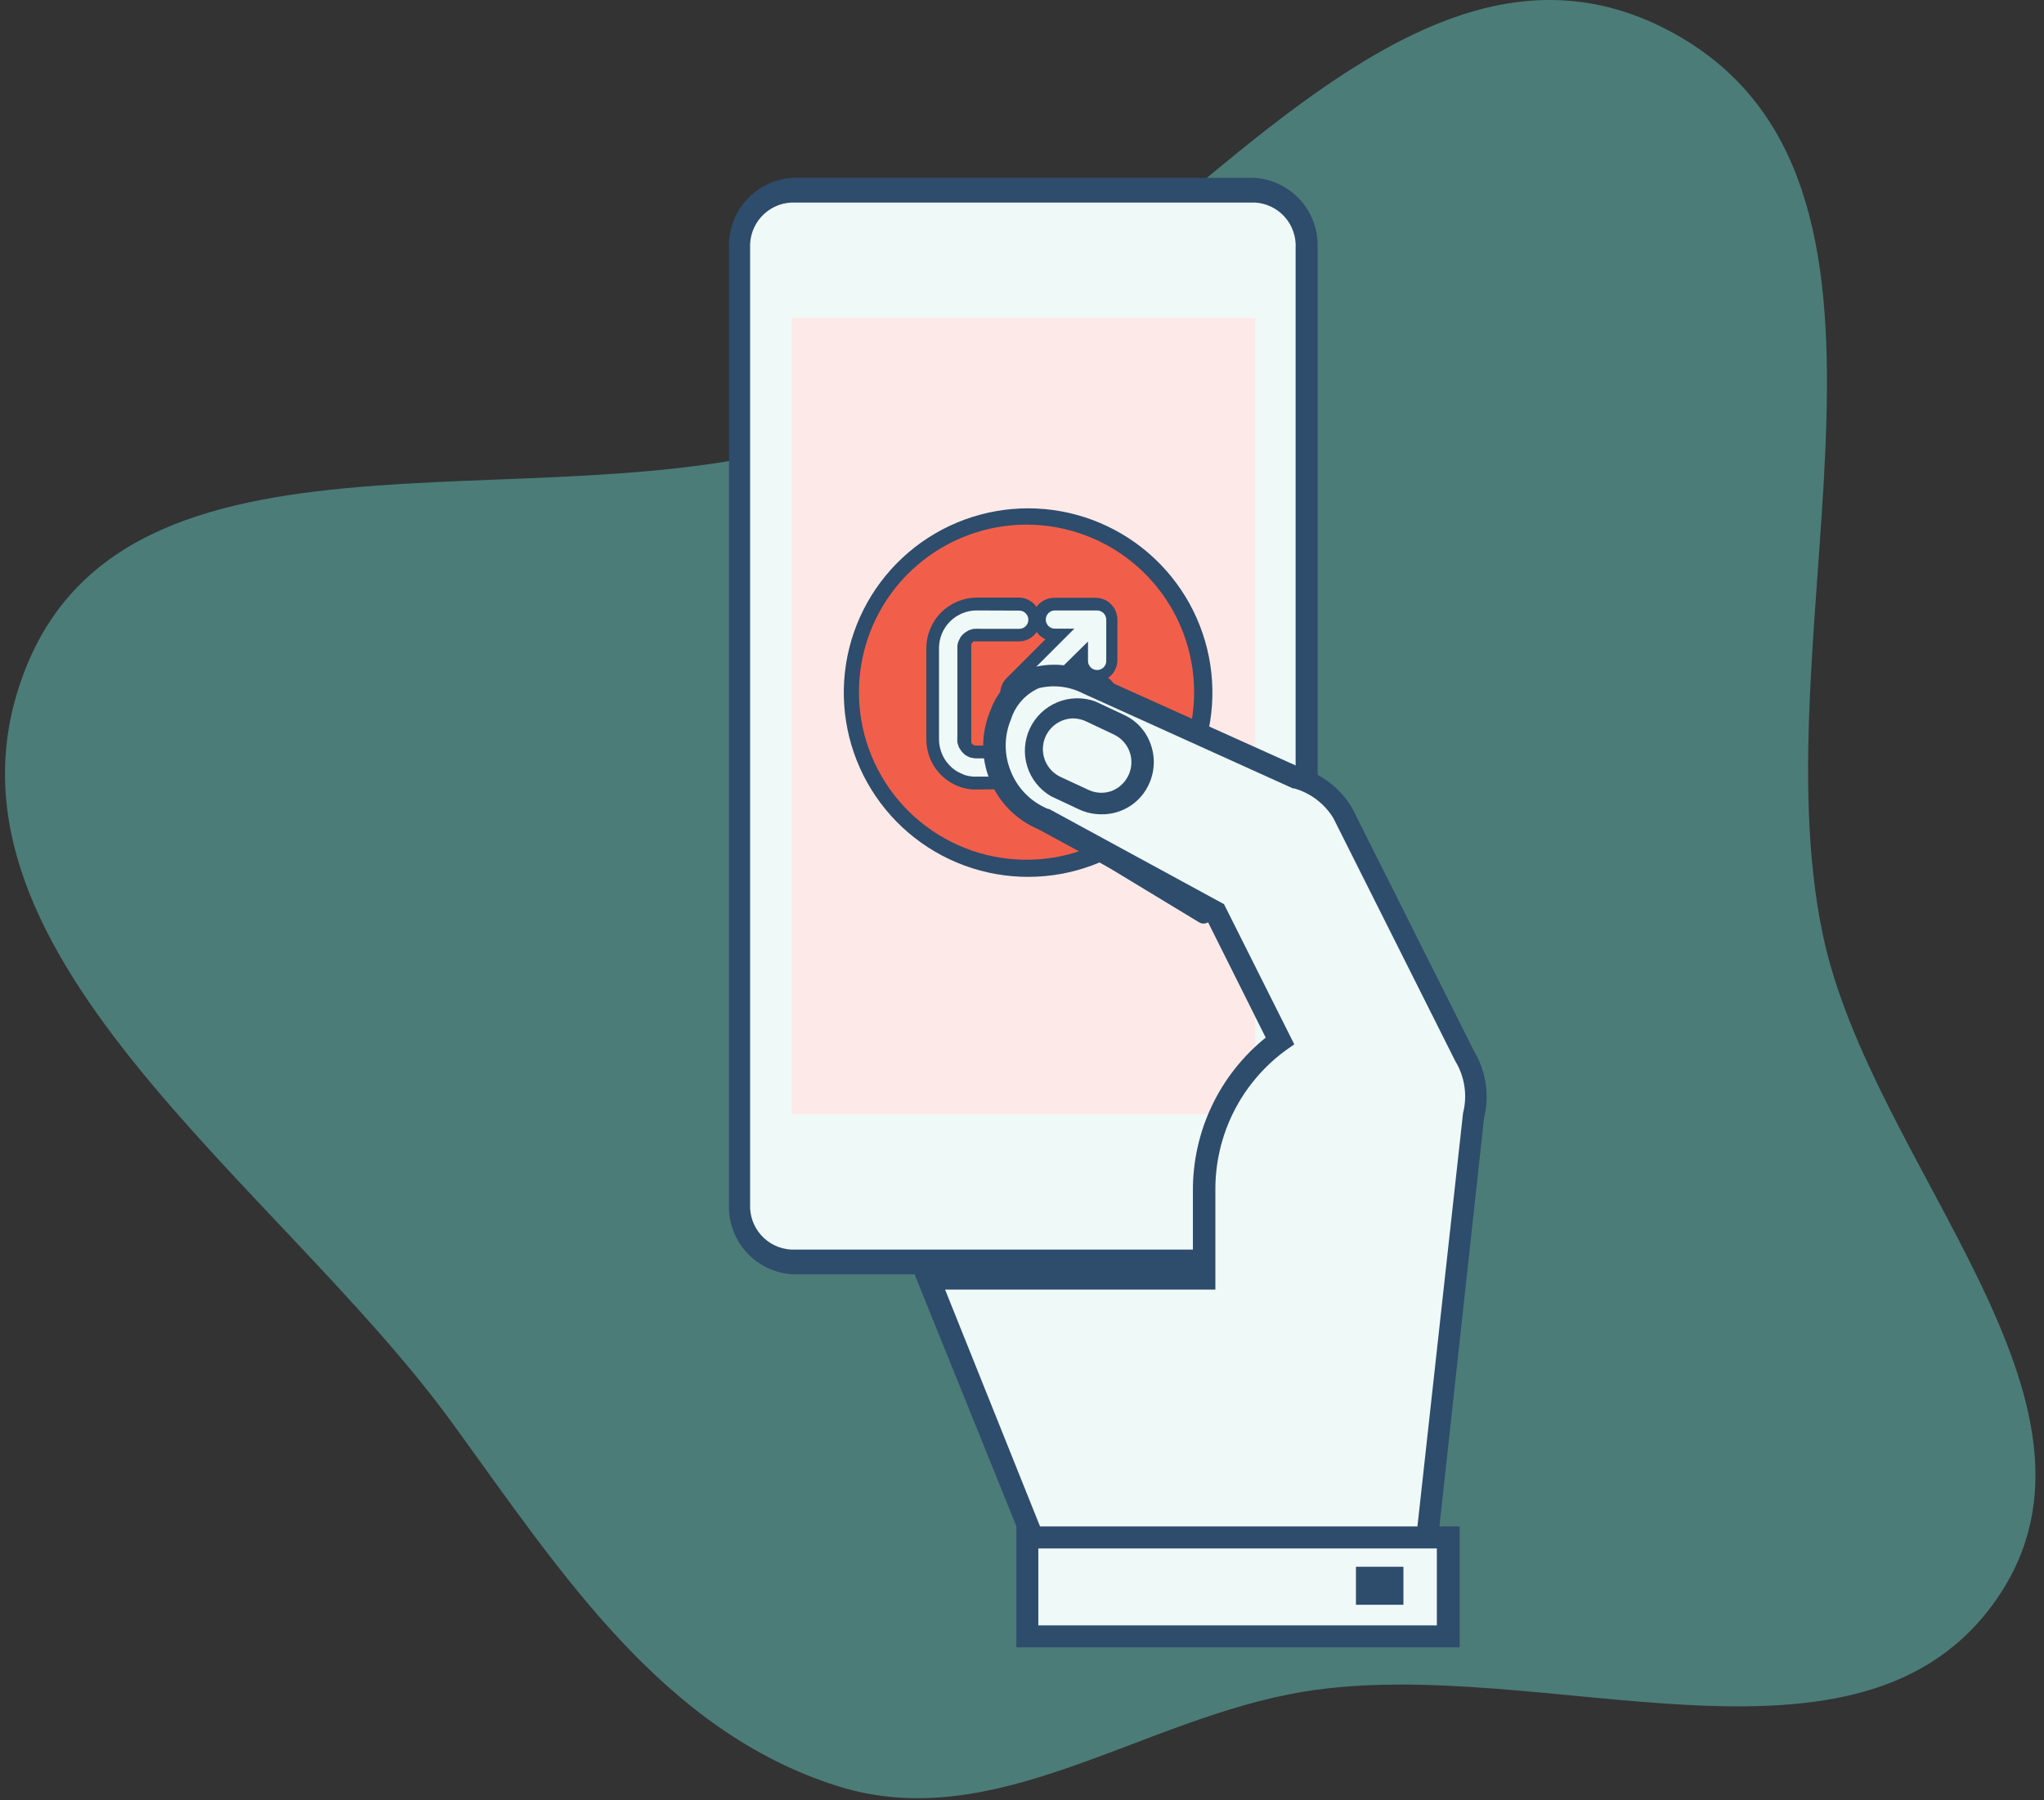 <svg xmlns="http://www.w3.org/2000/svg" width="151" height="133" viewBox="0 0 151 133" fill="none"><rect x="0" y="0" width="151" height="133" fill="#333333" stroke="none"/><path opacity="0.5" fill-rule="evenodd" clip-rule="evenodd" d="M123.147 2.192C144.055 13.043 129.811 46.046 134.658 69.053C138.278 86.238 157.469 103.596 147.558 118.074C137.466 132.815 114.033 122.12 96.365 124.988C84.336 126.941 73.538 135.641 61.903 131.98C48.984 127.917 41.403 116.15 33.452 105.198C20.39 87.206 -6.306 69.951 1.911 49.346C10.028 28.994 42.3 39.688 62.749 31.734C84.468 23.287 102.43 -8.559 123.147 2.192Z" fill="#64C6BE"></path><path d="M96.525 88.96C96.587 90.022 96.229 91.066 95.529 91.867C94.829 92.667 93.842 93.161 92.781 93.241H58.473C57.401 93.177 56.399 92.69 55.685 91.887C54.972 91.085 54.605 90.032 54.667 88.96V18.335C54.609 17.264 54.976 16.213 55.689 15.412C56.402 14.61 57.403 14.122 58.473 14.055H92.719C93.778 14.138 94.763 14.632 95.463 15.432C96.162 16.232 96.521 17.274 96.463 18.335L96.525 88.96Z" fill="#EFF9F8"></path><path d="M92.718 94.152H58.473C57.18 94.056 55.975 93.46 55.113 92.491C54.251 91.522 53.8 90.256 53.855 88.96V18.335C53.8 17.04 54.251 15.773 55.113 14.804C55.975 13.835 57.18 13.239 58.473 13.143H92.718C94.012 13.239 95.217 13.835 96.079 14.804C96.941 15.773 97.391 17.04 97.336 18.335V88.96C97.391 90.256 96.941 91.522 96.079 92.491C95.217 93.46 94.012 94.056 92.718 94.152ZM58.473 14.966C58.051 14.985 57.636 15.087 57.253 15.267C56.871 15.447 56.527 15.701 56.243 16.014C55.959 16.328 55.74 16.694 55.598 17.092C55.456 17.49 55.394 17.913 55.415 18.335V88.96C55.371 89.805 55.662 90.633 56.226 91.264C56.789 91.895 57.579 92.278 58.423 92.33H92.718C93.562 92.278 94.35 91.895 94.912 91.263C95.473 90.632 95.761 89.804 95.714 88.96V18.335C95.761 17.492 95.473 16.663 94.912 16.032C94.35 15.4 93.562 15.017 92.718 14.966H58.473Z" fill="#2E4C6B"></path><path d="M92.731 23.477H58.474V82.333H92.731V23.477Z" fill="#FDEAE8"></path><path d="M106.946 113.596H75.896V120.909H106.946V113.596Z" fill="#EFF9F8"></path><path d="M107.832 121.72H75.084V112.784H107.832V121.72ZM76.706 120.098H106.147V114.407H76.706V120.098Z" fill="#2E4C6B"></path><path d="M103.677 115.767H100.17V118.575H103.677V115.767Z" fill="#2E4C6B"></path><path d="M86.803 58.259C88.51 55.637 89.214 52.487 88.784 49.388C88.355 46.289 86.822 43.449 84.466 41.39C82.111 39.331 79.092 38.191 75.963 38.179C72.835 38.168 69.807 39.286 67.436 41.327C65.066 43.369 63.512 46.198 63.06 49.294C62.608 52.389 63.288 55.544 64.976 58.179C66.663 60.813 69.245 62.75 72.246 63.634C75.247 64.517 78.466 64.288 81.312 62.989L88.912 67.594L86.803 58.259Z" fill="#F15F4B"></path><path d="M88.912 68.243C88.793 68.243 88.676 68.208 88.575 68.144L81.262 63.713C78.268 64.981 74.919 65.136 71.821 64.15C68.723 63.164 66.08 61.102 64.37 58.336C62.66 55.571 61.996 52.285 62.498 49.072C63.001 45.86 64.636 42.934 67.109 40.822C69.581 38.711 72.728 37.553 75.979 37.56C79.23 37.567 82.372 38.737 84.836 40.859C87.299 42.98 88.923 45.914 89.412 49.128C89.901 52.342 89.223 55.626 87.502 58.384L89.549 67.457C89.573 67.58 89.562 67.707 89.518 67.823C89.474 67.94 89.398 68.042 89.299 68.119C89.185 68.197 89.051 68.24 88.912 68.243ZM81.312 62.34C81.431 62.343 81.548 62.377 81.649 62.44L87.889 66.259L86.117 58.397C86.097 58.314 86.095 58.228 86.11 58.144C86.125 58.06 86.157 57.981 86.204 57.91C87.834 55.412 88.507 52.41 88.1 49.456C87.693 46.501 86.233 43.793 83.989 41.829C81.744 39.865 78.867 38.777 75.884 38.765C72.902 38.754 70.016 39.819 67.756 41.765C65.496 43.711 64.015 46.407 63.585 49.358C63.154 52.309 63.803 55.317 65.413 57.827C67.023 60.338 69.484 62.183 72.346 63.024C75.207 63.864 78.276 63.644 80.987 62.403C81.088 62.353 81.2 62.332 81.312 62.34Z" fill="#2E4C6B"></path><path d="M82.124 51.47V54.615C82.145 54.826 82.145 55.04 82.124 55.251C82.077 55.506 81.997 55.754 81.886 55.988C81.809 56.17 81.709 56.342 81.587 56.499C81.444 56.706 81.276 56.895 81.088 57.061C80.699 57.398 80.238 57.641 79.74 57.772C79.4 57.847 79.052 57.88 78.704 57.872H72.227C72.106 57.885 71.985 57.885 71.865 57.872C71.602 57.851 71.343 57.801 71.091 57.722C70.85 57.638 70.619 57.525 70.405 57.385C69.934 57.082 69.549 56.664 69.284 56.171C69.02 55.677 68.886 55.125 68.895 54.565V47.901C68.896 47.073 69.208 46.276 69.768 45.667C70.074 45.34 70.443 45.08 70.853 44.902C71.263 44.724 71.705 44.631 72.152 44.631H75.297C75.579 44.66 75.841 44.793 76.031 45.004C76.221 45.215 76.326 45.489 76.326 45.773C76.326 46.056 76.221 46.33 76.031 46.541C75.841 46.752 75.579 46.885 75.297 46.915H72.015L71.753 46.989L71.54 47.114L71.366 47.301C71.366 47.301 71.291 47.426 71.253 47.514C71.243 47.601 71.243 47.689 71.253 47.776C71.246 47.892 71.246 48.009 71.253 48.125V54.328C71.253 54.478 71.253 54.64 71.253 54.79C71.274 54.874 71.299 54.957 71.328 55.039L71.453 55.239C71.509 55.307 71.572 55.37 71.64 55.426L71.853 55.538H72.115H79.078L79.328 55.464L79.54 55.339C79.604 55.282 79.663 55.219 79.715 55.151C79.765 55.086 79.806 55.015 79.84 54.939C79.85 54.852 79.85 54.764 79.84 54.677C79.84 54.602 79.84 54.49 79.84 54.378V51.47C79.84 51.169 79.959 50.88 80.172 50.667C80.385 50.454 80.674 50.334 80.975 50.334C81.277 50.334 81.566 50.454 81.778 50.667C81.992 50.88 82.111 51.169 82.111 51.47H82.124ZM81.787 44.98C81.684 44.87 81.561 44.783 81.423 44.723C81.286 44.663 81.138 44.631 80.988 44.631H77.88C77.72 44.614 77.559 44.631 77.406 44.681C77.253 44.731 77.112 44.812 76.992 44.92C76.873 45.027 76.777 45.159 76.712 45.306C76.646 45.453 76.613 45.612 76.613 45.773C76.613 45.934 76.646 46.093 76.712 46.24C76.777 46.386 76.873 46.518 76.992 46.626C77.112 46.733 77.253 46.815 77.406 46.864C77.559 46.914 77.72 46.931 77.88 46.915H78.18L74.673 50.434C74.567 50.539 74.483 50.665 74.425 50.803C74.368 50.941 74.338 51.089 74.338 51.239C74.338 51.389 74.368 51.537 74.425 51.675C74.483 51.813 74.567 51.938 74.673 52.044C74.777 52.151 74.901 52.236 75.038 52.294C75.175 52.351 75.323 52.381 75.472 52.381C75.623 52.381 75.772 52.352 75.911 52.294C76.05 52.236 76.177 52.151 76.283 52.044L79.802 48.525V48.837C79.802 49.138 79.922 49.427 80.135 49.64C80.348 49.853 80.637 49.972 80.938 49.972C81.239 49.972 81.528 49.853 81.741 49.64C81.954 49.427 82.074 49.138 82.074 48.837V45.779C82.082 45.633 82.061 45.488 82.011 45.35C81.962 45.213 81.886 45.087 81.787 44.98Z" fill="#EFF9F8"></path><path d="M72.227 58.334H71.815C71.513 58.304 71.216 58.241 70.929 58.147C70.097 57.856 69.394 57.282 68.944 56.524C68.599 55.925 68.422 55.244 68.433 54.552V47.9C68.433 46.907 68.827 45.955 69.529 45.253C70.231 44.551 71.184 44.156 72.177 44.156H75.322C75.569 44.166 75.81 44.232 76.027 44.352C76.244 44.471 76.43 44.639 76.57 44.843C76.72 44.636 76.917 44.467 77.145 44.35C77.372 44.233 77.624 44.171 77.88 44.169H80.938C81.149 44.168 81.358 44.21 81.553 44.291C81.748 44.373 81.925 44.492 82.073 44.643C82.374 44.945 82.545 45.353 82.548 45.779V48.836C82.538 49.084 82.472 49.325 82.352 49.542C82.233 49.759 82.065 49.944 81.861 50.084C82.072 50.235 82.245 50.433 82.364 50.663C82.483 50.893 82.546 51.148 82.548 51.407V54.552C82.544 54.791 82.519 55.029 82.473 55.264C82.422 55.556 82.334 55.842 82.211 56.112C82.115 56.326 81.994 56.527 81.849 56.711C81.684 56.953 81.486 57.172 81.262 57.36C80.82 57.743 80.294 58.016 79.727 58.159C79.355 58.243 78.973 58.281 78.591 58.271L72.227 58.334ZM72.152 45.105C71.785 45.105 71.422 45.177 71.084 45.318C70.745 45.459 70.438 45.665 70.179 45.924C69.921 46.184 69.716 46.492 69.577 46.831C69.438 47.171 69.367 47.534 69.369 47.9V54.54C69.357 55.065 69.491 55.584 69.755 56.037C69.981 56.413 70.288 56.733 70.654 56.973C70.846 57.084 71.046 57.18 71.253 57.261C71.468 57.327 71.69 57.369 71.915 57.385H78.641C78.951 57.393 79.261 57.364 79.565 57.298C79.995 57.19 80.393 56.981 80.725 56.686C80.885 56.541 81.027 56.378 81.15 56.2C81.25 56.074 81.334 55.935 81.399 55.788C81.496 55.586 81.564 55.372 81.599 55.151C81.636 54.97 81.656 54.787 81.662 54.602V51.47C81.662 51.291 81.591 51.12 81.464 50.993C81.338 50.867 81.166 50.796 80.988 50.796C80.809 50.796 80.637 50.867 80.511 50.993C80.385 51.12 80.314 51.291 80.314 51.47V54.69C80.295 54.837 80.266 54.983 80.226 55.126C80.175 55.238 80.116 55.346 80.052 55.451C79.974 55.551 79.886 55.643 79.79 55.725C79.697 55.798 79.596 55.861 79.49 55.913C79.365 55.964 79.235 56.006 79.103 56.037H72.027L71.64 55.962L71.328 55.8C71.224 55.718 71.128 55.626 71.041 55.526C70.941 55.389 70.891 55.289 70.854 55.239C70.816 55.189 70.754 54.939 70.729 54.864C70.704 54.789 70.729 54.465 70.729 54.303V47.701C70.742 47.594 70.767 47.49 70.804 47.389C70.879 47.227 70.929 47.127 70.966 47.064C71.048 46.96 71.14 46.864 71.241 46.777L71.528 46.59C71.656 46.535 71.79 46.494 71.927 46.465C72.143 46.453 72.36 46.453 72.576 46.465H75.297C75.475 46.465 75.647 46.394 75.773 46.268C75.9 46.141 75.971 45.97 75.971 45.791C75.971 45.612 75.9 45.441 75.773 45.315C75.647 45.188 75.475 45.117 75.297 45.117L72.152 45.105ZM71.989 55.089H72.139H78.978H79.115L79.228 55.014C79.228 55.014 79.228 55.014 79.315 54.914C79.315 54.914 79.315 54.852 79.315 54.789V54.652V51.47C79.317 51.211 79.38 50.956 79.499 50.725C79.618 50.495 79.791 50.297 80.002 50.147C79.772 49.983 79.587 49.764 79.465 49.51L76.632 52.381C76.324 52.669 75.918 52.83 75.496 52.83C75.074 52.83 74.668 52.669 74.361 52.381C74.06 52.079 73.892 51.671 73.892 51.245C73.892 50.819 74.06 50.411 74.361 50.109L77.231 47.239C76.973 47.117 76.75 46.932 76.582 46.702C76.442 46.906 76.256 47.074 76.04 47.194C75.823 47.313 75.581 47.38 75.334 47.389H72.089C72.089 47.389 72.089 47.389 71.952 47.389C71.815 47.389 71.952 47.389 71.852 47.464L71.752 47.576C71.752 47.576 71.752 47.576 71.752 47.676C71.749 47.726 71.749 47.776 71.752 47.825V54.328C71.752 54.477 71.752 54.615 71.752 54.752C71.758 54.793 71.758 54.835 71.752 54.877L71.827 54.977L71.927 55.064H72.039L71.989 55.089ZM77.93 45.105C77.751 45.105 77.58 45.176 77.453 45.302C77.327 45.429 77.256 45.6 77.256 45.779C77.256 45.958 77.327 46.129 77.453 46.255C77.58 46.382 77.751 46.453 77.93 46.453H79.365L75.047 50.771C74.922 50.897 74.852 51.068 74.852 51.245C74.852 51.423 74.922 51.593 75.047 51.719C75.176 51.839 75.346 51.905 75.521 51.905C75.697 51.905 75.866 51.839 75.996 51.719L80.376 47.401V48.836C80.376 49.015 80.447 49.187 80.573 49.313C80.7 49.439 80.871 49.51 81.05 49.51C81.229 49.51 81.4 49.439 81.526 49.313C81.653 49.187 81.724 49.015 81.724 48.836V45.779C81.721 45.601 81.65 45.431 81.524 45.304C81.397 45.181 81.227 45.11 81.05 45.105H77.93Z" fill="#2E4C6B"></path><path d="M108.207 78.04L99.221 60.081C98.465 58.822 97.262 57.895 95.852 57.485L80.376 50.496C77.381 49.248 75.222 49.847 73.974 52.842C73.668 53.555 73.507 54.321 73.499 55.096C73.492 55.871 73.638 56.64 73.929 57.358C74.22 58.077 74.651 58.73 75.197 59.281C75.742 59.832 76.391 60.269 77.106 60.568L89.811 67.432L94.579 76.916C92.825 78.185 91.401 79.856 90.426 81.788C89.451 83.721 88.953 85.859 88.975 88.024C88.975 90.395 88.888 92.591 88.975 94.489H68.558L76.283 113.633H105.436L108.868 82.433C109.236 80.939 108.999 79.359 108.207 78.04Z" fill="#EFF9F8"></path><path d="M106.16 114.407H75.746L67.36 93.653H88.126C88.126 92.654 88.126 91.581 88.126 90.471C88.126 89.672 88.126 88.836 88.126 87.975C88.117 85.807 88.596 83.665 89.527 81.708C90.458 79.75 91.818 78.028 93.505 76.668L89.2 68.056L76.72 61.28C75.089 60.594 73.796 59.288 73.127 57.65C72.458 56.012 72.466 54.175 73.15 52.544C73.399 51.818 73.803 51.156 74.333 50.602C74.863 50.048 75.507 49.616 76.221 49.336C77.701 48.932 79.278 49.087 80.651 49.773L96.139 56.749C97.707 57.235 99.041 58.284 99.883 59.695L108.881 77.641C109.782 79.14 110.051 80.936 109.63 82.633L106.16 114.407ZM76.832 112.785H104.713L108.082 82.246C108.247 81.604 108.282 80.936 108.185 80.28C108.089 79.624 107.863 78.995 107.521 78.427L98.498 60.443C97.846 59.383 96.823 58.604 95.627 58.259H95.527L80.002 51.233C78.998 50.717 77.842 50.579 76.745 50.846C76.257 51.062 75.821 51.38 75.465 51.778C75.11 52.176 74.844 52.646 74.685 53.155C74.428 53.767 74.295 54.425 74.295 55.089C74.295 55.754 74.428 56.411 74.685 57.024C74.935 57.641 75.305 58.201 75.775 58.673C76.244 59.144 76.803 59.517 77.419 59.77H77.493L90.423 66.808L95.615 77.167L95.04 77.566C93.391 78.76 92.052 80.334 91.137 82.154C90.223 83.974 89.76 85.988 89.786 88.024C89.786 88.885 89.786 89.722 89.786 90.52C89.786 91.931 89.786 93.254 89.786 94.452V95.288H69.818L76.832 112.785Z" fill="#2E4C6B"></path><path d="M81.349 60.168C80.785 60.166 80.227 60.043 79.714 59.806L77.643 58.833C76.804 58.345 76.178 57.561 75.888 56.635C75.599 55.709 75.667 54.708 76.079 53.83C76.491 52.951 77.216 52.259 78.114 51.889C79.011 51.519 80.014 51.499 80.925 51.831L82.997 52.805C83.463 53.013 83.881 53.314 84.227 53.689C84.573 54.065 84.838 54.507 85.006 54.989C85.355 55.958 85.305 57.026 84.869 57.959C84.655 58.422 84.35 58.838 83.973 59.181C83.596 59.524 83.153 59.787 82.672 59.956C82.248 60.106 81.799 60.178 81.349 60.168ZM79.29 53.08C78.778 53.085 78.282 53.264 77.883 53.586C77.485 53.909 77.208 54.357 77.097 54.857C76.985 55.358 77.046 55.881 77.27 56.342C77.494 56.803 77.867 57.175 78.329 57.398L80.401 58.359C80.668 58.487 80.957 58.56 81.253 58.575C81.549 58.59 81.844 58.546 82.123 58.446C82.675 58.232 83.123 57.811 83.371 57.273C83.497 57.003 83.569 56.712 83.582 56.414C83.595 56.117 83.549 55.82 83.447 55.541C83.345 55.261 83.189 55.005 82.987 54.786C82.786 54.567 82.543 54.39 82.273 54.265L80.214 53.292C79.923 53.16 79.609 53.088 79.29 53.08Z" fill="#2E4C6B"></path></svg>